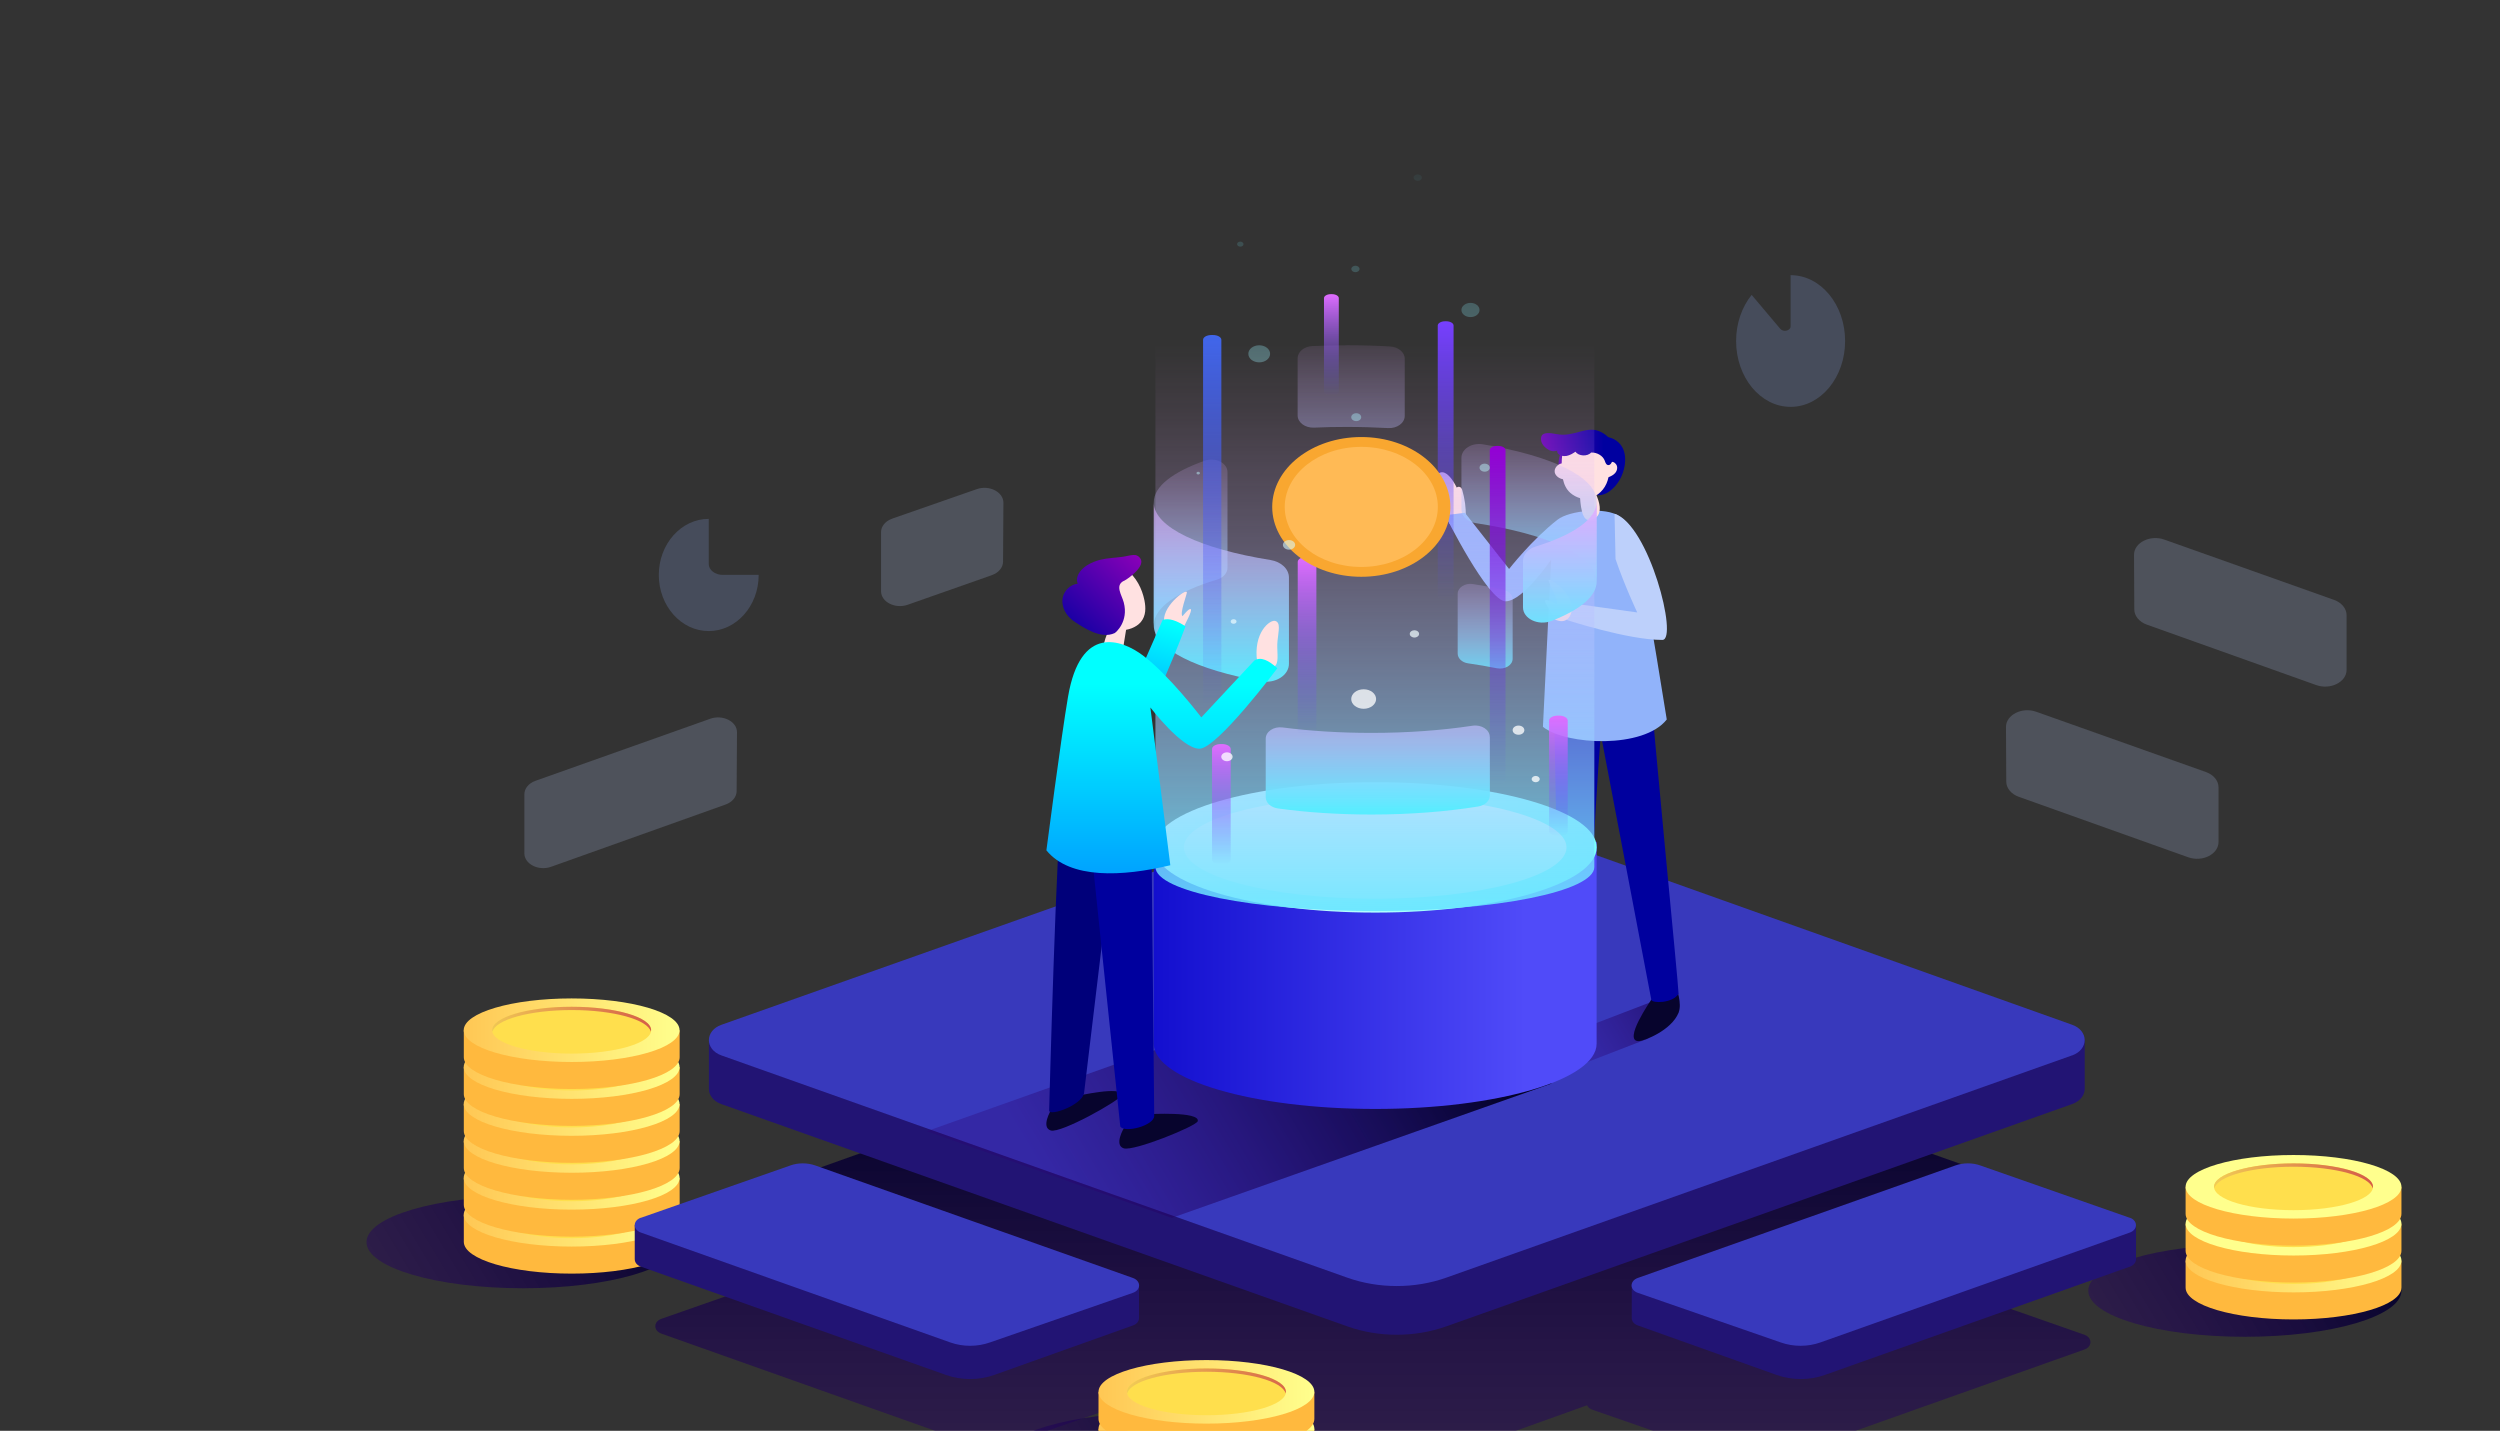 <svg width="318" height="182" viewBox="0 0 318 182" fill="none" xmlns="http://www.w3.org/2000/svg">
<rect x="0" y="0" width="318" height="182" fill="#333333" stroke="none"/>
<path d="M305.464 164.173C305.464 167.412 296.553 170.04 285.548 170.04C274.543 170.04 265.631 167.412 265.631 164.173C265.631 160.933 274.543 158.305 285.548 158.305C296.553 158.305 305.464 160.933 305.464 164.173Z" fill="url(#paint0_linear_7576_11936)"/>
<path d="M278.009 160.35V163.79C278.009 166.026 284.152 167.832 291.737 167.832C299.322 167.832 305.464 166.026 305.464 163.79V160.35H278.009Z" fill="#FFB93E"/>
<path d="M291.737 164.392C299.318 164.392 305.464 162.582 305.464 160.35C305.464 158.117 299.318 156.307 291.737 156.307C284.155 156.307 278.009 158.117 278.009 160.35C278.009 162.582 284.155 164.392 291.737 164.392Z" fill="url(#paint1_linear_7576_11936)"/>
<path d="M291.737 163.325C297.32 163.325 301.846 161.993 301.846 160.35C301.846 158.707 297.32 157.375 291.737 157.375C286.154 157.375 281.627 158.707 281.627 160.35C281.627 161.993 286.154 163.325 291.737 163.325Z" fill="#FFDF4D"/>
<path d="M291.737 157.795C297.077 157.795 301.439 159.018 301.812 160.56C301.823 160.487 301.846 160.423 301.846 160.35C301.846 158.707 297.321 157.375 291.737 157.375C286.153 157.375 281.627 158.707 281.627 160.35C281.627 160.423 281.651 160.487 281.662 160.56C282.023 159.018 286.397 157.795 291.737 157.795Z" fill="#F69E3E"/>
<path d="M278.009 155.659V159.099C278.009 161.335 284.152 163.142 291.737 163.142C299.322 163.142 305.464 161.335 305.464 159.099V155.659H278.009Z" fill="#FFB93E"/>
<path d="M305.464 155.659C305.464 157.895 299.322 159.702 291.737 159.702C284.152 159.702 278.009 157.895 278.009 155.659C278.009 153.424 284.152 151.617 291.737 151.617C299.322 151.617 305.464 153.424 305.464 155.659Z" fill="url(#paint2_linear_7576_11936)"/>
<path d="M301.846 155.659C301.846 157.302 297.321 158.634 291.737 158.634C286.153 158.634 281.627 157.302 281.627 155.659C281.627 154.017 286.153 152.685 291.737 152.685C297.321 152.685 301.846 154.017 301.846 155.659Z" fill="#FFDF4D"/>
<path d="M291.737 153.095C297.077 153.095 301.439 154.318 301.812 155.86C301.823 155.787 301.846 155.723 301.846 155.65C301.846 154.008 297.321 152.675 291.737 152.675C286.153 152.675 281.627 154.008 281.627 155.65C281.627 155.723 281.651 155.787 281.662 155.86C282.023 154.318 286.397 153.095 291.737 153.095Z" fill="#F69E3E"/>
<path d="M278.009 150.959V154.4C278.009 156.635 284.152 158.442 291.737 158.442C299.322 158.442 305.464 156.635 305.464 154.4V150.959H278.009Z" fill="#FFB93E"/>
<path d="M305.464 150.959C305.464 153.195 299.322 155.002 291.737 155.002C284.152 155.002 278.009 153.195 278.009 150.959C278.009 148.724 284.152 146.917 291.737 146.917C299.322 146.917 305.464 148.724 305.464 150.959Z" fill="url(#paint3_linear_7576_11936)"/>
<path d="M291.737 153.935C297.32 153.935 301.846 152.603 301.846 150.96C301.846 149.317 297.32 147.985 291.737 147.985C286.154 147.985 281.627 149.317 281.627 150.96C281.627 152.603 286.154 153.935 291.737 153.935Z" fill="#FFDF4D"/>
<path d="M291.737 148.405C297.077 148.405 301.439 149.627 301.812 151.17C301.823 151.097 301.846 151.033 301.846 150.96C301.846 149.317 297.321 147.985 291.737 147.985C286.153 147.985 281.627 149.317 281.627 150.96C281.627 151.033 281.651 151.097 281.662 151.17C282.023 149.627 286.397 148.405 291.737 148.405Z" fill="url(#paint4_linear_7576_11936)"/>
<path d="M265.13 171.665C266.165 171.3 266.165 170.141 265.13 169.776L246.132 163.124C246.132 163.124 254.16 160.267 254.113 160.249L263.443 156.937C265.584 156.179 265.584 153.789 263.443 153.031L183.579 124.743C179.577 123.328 174.994 123.328 171.003 124.752L91.651 153.031C89.511 153.789 89.522 156.17 91.651 156.928L103.285 161.061C103.285 161.061 103.192 161.08 103.133 161.098L84.136 167.75C83.1 168.115 83.089 169.265 84.136 169.639L123.504 183.619C125.097 184.185 126.936 184.185 128.529 183.619L146.724 177.304C147.073 177.186 147.294 176.976 147.411 176.729L171.271 185.207C175.261 186.621 179.845 186.621 183.835 185.207L201.867 178.755C201.983 178.993 202.204 179.202 202.553 179.321L220.748 185.636C222.342 186.202 224.18 186.202 225.774 185.636L265.142 171.656L265.13 171.665Z" fill="url(#paint5_linear_7576_11936)"/>
<path d="M66.536 163.866C77.535 163.866 86.452 161.239 86.452 157.998C86.452 154.758 77.535 152.131 66.536 152.131C55.536 152.131 46.619 154.758 46.619 157.998C46.619 161.239 55.536 163.866 66.536 163.866Z" fill="url(#paint6_linear_7576_11936)"/>
<path d="M58.997 154.522V157.962C58.997 160.198 65.14 162.005 72.725 162.005C80.31 162.005 86.452 160.198 86.452 157.962V154.522H58.997Z" fill="#FFB93E"/>
<path d="M86.44 154.522C86.44 156.758 80.298 158.564 72.713 158.564C65.128 158.564 58.985 156.758 58.985 154.522C58.985 152.286 65.128 150.479 72.713 150.479C80.298 150.479 86.44 152.286 86.44 154.522Z" fill="url(#paint7_linear_7576_11936)"/>
<path d="M72.713 157.497C78.296 157.497 82.823 156.165 82.823 154.522C82.823 152.879 78.296 151.547 72.713 151.547C67.13 151.547 62.603 152.879 62.603 154.522C62.603 156.165 67.13 157.497 72.713 157.497Z" fill="#FFDF4D"/>
<path d="M72.713 151.967C78.053 151.967 82.415 153.19 82.788 154.732C82.799 154.659 82.823 154.595 82.823 154.522C82.823 152.88 78.297 151.547 72.713 151.547C67.129 151.547 62.603 152.88 62.603 154.522C62.603 154.595 62.627 154.659 62.638 154.732C62.999 153.19 67.373 151.967 72.713 151.967Z" fill="#F69E3E"/>
<path d="M58.997 149.822V153.262C58.997 155.498 65.14 157.305 72.725 157.305C80.31 157.305 86.452 155.498 86.452 153.262V149.822H58.997Z" fill="#FFB93E"/>
<path d="M86.44 149.822C86.44 152.058 80.298 153.865 72.713 153.865C65.128 153.865 58.985 152.058 58.985 149.822C58.985 147.587 65.128 145.78 72.713 145.78C80.298 145.78 86.44 147.587 86.44 149.822Z" fill="url(#paint8_linear_7576_11936)"/>
<path d="M72.713 152.797C78.296 152.797 82.823 151.465 82.823 149.823C82.823 148.18 78.296 146.848 72.713 146.848C67.13 146.848 62.603 148.18 62.603 149.823C62.603 151.465 67.13 152.797 72.713 152.797Z" fill="#FFDF4D"/>
<path d="M72.713 147.267C78.053 147.267 82.415 148.49 82.788 150.032C82.799 149.959 82.823 149.896 82.823 149.823C82.823 148.18 78.297 146.848 72.713 146.848C67.129 146.848 62.603 148.18 62.603 149.823C62.603 149.896 62.627 149.959 62.638 150.032C62.999 148.49 67.373 147.267 72.713 147.267Z" fill="#F69E3E"/>
<path d="M58.997 145.132V148.572C58.997 150.808 65.14 152.615 72.725 152.615C80.31 152.615 86.452 150.808 86.452 148.572V145.132H58.997Z" fill="#FFB93E"/>
<path d="M86.44 145.132C86.44 147.368 80.298 149.174 72.713 149.174C65.128 149.174 58.985 147.368 58.985 145.132C58.985 142.896 65.128 141.089 72.713 141.089C80.298 141.089 86.44 142.896 86.44 145.132Z" fill="url(#paint9_linear_7576_11936)"/>
<path d="M72.713 148.107C78.296 148.107 82.823 146.775 82.823 145.132C82.823 143.489 78.296 142.157 72.713 142.157C67.13 142.157 62.603 143.489 62.603 145.132C62.603 146.775 67.13 148.107 72.713 148.107Z" fill="#FFDF4D"/>
<path d="M72.713 142.568C78.053 142.568 82.415 143.791 82.788 145.333C82.799 145.26 82.823 145.196 82.823 145.123C82.823 143.48 78.297 142.148 72.713 142.148C67.129 142.148 62.603 143.48 62.603 145.123C62.603 145.196 62.627 145.26 62.638 145.333C62.999 143.791 67.373 142.568 72.713 142.568Z" fill="#F69E3E"/>
<path d="M58.997 140.433V143.873C58.997 146.109 65.14 147.915 72.725 147.915C80.31 147.915 86.452 146.109 86.452 143.873V140.433H58.997Z" fill="#FFB93E"/>
<path d="M86.44 140.433C86.44 142.668 80.298 144.475 72.713 144.475C65.128 144.475 58.985 142.668 58.985 140.433C58.985 138.197 65.128 136.39 72.713 136.39C80.298 136.39 86.44 138.197 86.44 140.433Z" fill="url(#paint10_linear_7576_11936)"/>
<path d="M72.713 143.408C78.296 143.408 82.823 142.076 82.823 140.433C82.823 138.79 78.296 137.458 72.713 137.458C67.13 137.458 62.603 138.79 62.603 140.433C62.603 142.076 67.13 143.408 72.713 143.408Z" fill="#FFDF4D"/>
<path d="M72.713 137.878C78.053 137.878 82.415 139.101 82.788 140.643C82.799 140.57 82.823 140.506 82.823 140.433C82.823 138.79 78.297 137.458 72.713 137.458C67.129 137.458 62.603 138.79 62.603 140.433C62.603 140.506 62.627 140.57 62.638 140.643C62.999 139.101 67.373 137.878 72.713 137.878Z" fill="#F69E3E"/>
<path d="M58.997 135.733V139.173C58.997 141.409 65.14 143.216 72.725 143.216C80.31 143.216 86.452 141.409 86.452 139.173V135.733H58.997Z" fill="#FFB93E"/>
<path d="M86.44 135.733C86.44 137.969 80.298 139.775 72.713 139.775C65.128 139.775 58.985 137.969 58.985 135.733C58.985 133.497 65.128 131.69 72.713 131.69C80.298 131.69 86.44 133.497 86.44 135.733Z" fill="url(#paint11_linear_7576_11936)"/>
<path d="M72.713 138.708C78.296 138.708 82.823 137.376 82.823 135.733C82.823 134.09 78.296 132.758 72.713 132.758C67.13 132.758 62.603 134.09 62.603 135.733C62.603 137.376 67.13 138.708 72.713 138.708Z" fill="#FFDF4D"/>
<path d="M72.713 133.178C78.053 133.178 82.415 134.401 82.788 135.943C82.799 135.87 82.823 135.806 82.823 135.733C82.823 134.091 78.297 132.758 72.713 132.758C67.129 132.758 62.603 134.091 62.603 135.733C62.603 135.806 62.627 135.87 62.638 135.943C62.999 134.401 67.373 133.178 72.713 133.178Z" fill="#F69E3E"/>
<path d="M58.997 131.042V134.483C58.997 136.718 65.14 138.525 72.725 138.525C80.31 138.525 86.452 136.718 86.452 134.483V131.042H58.997Z" fill="#FFB93E"/>
<path d="M72.713 135.085C80.294 135.085 86.44 133.275 86.44 131.043C86.44 128.81 80.294 127 72.713 127C65.131 127 58.985 128.81 58.985 131.043C58.985 133.275 65.131 135.085 72.713 135.085Z" fill="url(#paint12_linear_7576_11936)"/>
<path d="M72.713 134.018C78.296 134.018 82.823 132.686 82.823 131.043C82.823 129.4 78.296 128.068 72.713 128.068C67.13 128.068 62.603 129.4 62.603 131.043C62.603 132.686 67.13 134.018 72.713 134.018Z" fill="#FFDF4D"/>
<path d="M72.713 128.478C78.053 128.478 82.415 129.701 82.788 131.243C82.799 131.17 82.823 131.106 82.823 131.033C82.823 129.391 78.297 128.059 72.713 128.059C67.129 128.059 62.603 129.391 62.603 131.033C62.603 131.106 62.627 131.17 62.638 131.243C62.999 129.701 67.373 128.478 72.713 128.478Z" fill="url(#paint13_linear_7576_11936)"/>
<g style="mix-blend-mode:screen">
<path d="M68.118 99.316L90.349 91.423C91.943 90.857 93.758 91.779 93.746 93.147L93.7 100.63C93.7 101.369 93.141 102.035 92.292 102.337L70.095 110.257C68.501 110.823 66.698 109.911 66.698 108.542V101.041C66.698 100.302 67.245 99.626 68.106 99.325L68.118 99.316Z" fill="#BDD0FB" fill-opacity="0.2"/>
</g>
<g style="mix-blend-mode:screen">
<path d="M280.604 98.206L259 90.532C257.197 89.893 255.15 90.934 255.161 92.485L255.196 99.42C255.196 100.25 255.824 101.008 256.79 101.355L278.347 109.047C280.15 109.686 282.197 108.655 282.197 107.104V100.15C282.197 99.311 281.569 98.553 280.604 98.206Z" fill="#BDD0FB" fill-opacity="0.2"/>
</g>
<g style="mix-blend-mode:screen">
<path d="M296.891 76.305L275.287 68.631C273.484 67.992 271.437 69.033 271.448 70.584L271.483 77.519C271.483 78.35 272.111 79.107 273.077 79.454L294.634 87.146C296.437 87.785 298.485 86.754 298.485 85.203V78.249C298.485 77.41 297.856 76.652 296.891 76.305Z" fill="#BDD0FB" fill-opacity="0.2"/>
</g>
<g style="mix-blend-mode:screen">
<path d="M113.489 65.968L124.25 62.217C125.843 61.66 127.635 62.582 127.635 63.951L127.588 71.443C127.588 72.182 127.03 72.848 126.169 73.158L115.455 76.927C113.861 77.484 112.069 76.571 112.069 75.202V67.692C112.069 66.944 112.628 66.269 113.5 65.968H113.489Z" fill="#BDD0FB" fill-opacity="0.2"/>
</g>
<path d="M271.703 155.85V160.167C271.703 160.55 271.447 160.933 270.924 161.116L232.114 174.895C230.172 175.588 227.938 175.588 225.984 174.895L208.336 168.598C207.812 168.416 207.556 168.033 207.556 167.649V163.406L271.703 155.841V155.85Z" fill="#221474"/>
<path d="M270.912 154.892C271.947 155.257 271.959 156.407 270.912 156.781L231.544 170.761C229.951 171.327 228.112 171.327 226.519 170.761L208.324 164.446C207.277 164.081 207.277 162.931 208.324 162.557L248.715 148.249C249.727 147.893 250.891 147.884 251.903 148.249L270.9 154.901L270.912 154.892Z" fill="#3839BC"/>
<path d="M80.739 155.85V160.167C80.739 160.55 80.995 160.933 81.519 161.116L120.328 174.895C122.271 175.588 124.505 175.588 126.459 174.895L144.107 168.598C144.63 168.416 144.886 168.033 144.886 167.649V163.406L80.739 155.841V155.85Z" fill="#221474"/>
<path d="M81.519 154.892C80.483 155.257 80.472 156.407 81.519 156.781L120.886 170.761C122.48 171.327 124.318 171.327 125.912 170.761L144.107 164.446C145.154 164.081 145.154 162.931 144.107 162.557L103.715 148.249C102.703 147.893 101.54 147.884 100.528 148.249L81.53 154.901L81.519 154.892Z" fill="#3839BC"/>
<path d="M265.175 132.282V138.487C265.175 139.272 264.64 140.066 263.569 140.44L183.95 168.719C179.959 170.134 175.376 170.134 171.385 168.719L91.777 140.449C90.707 140.075 90.172 139.29 90.172 138.505V132.154L265.175 132.282Z" fill="#221474"/>
<path d="M263.569 134.244L183.95 162.523C179.959 163.938 175.376 163.938 171.385 162.523L91.777 134.253C89.637 133.496 89.637 131.105 91.777 130.348L171.641 102.059C175.643 100.645 180.227 100.645 184.217 102.068L263.569 130.348C265.71 131.105 265.698 133.487 263.569 134.253V134.244Z" fill="#3839BC"/>
<path d="M213.512 128.821L210.034 127.453L181.671 138.33L188.919 140.119L209.615 132.116L213.512 128.821Z" fill="url(#paint14_linear_7576_11936)"/>
<path d="M198.377 123.675C198.377 123.675 193.061 128.374 193.258 128.776C193.456 129.177 200.576 126.239 201.157 125.701C201.739 125.162 201.297 122.653 201.297 122.653L198.365 123.666L198.377 123.675Z" fill="#07042D"/>
<path d="M203.95 55.591C204.904 55.491 205.834 56.038 206.288 56.778C206.742 57.517 206.788 58.393 206.66 59.223C206.451 60.473 205.823 61.714 204.694 62.517C203.577 63.32 202.391 63.001 201.076 62.463C199.517 61.824 198.307 60.829 198.249 59.324C198.214 58.292 198.47 57.206 199.285 56.467C200.401 55.464 202.181 55.391 203.775 55.381" fill="url(#paint15_linear_7576_11936)"/>
<path d="M186.453 65.729C186.476 64.607 186.325 63.475 186.011 62.38C185.976 62.271 185.941 62.152 185.859 62.061C185.778 61.97 185.627 61.897 185.487 61.924C185.406 61.933 185.348 61.97 185.301 62.024C184.719 60.865 183.963 59.889 183.23 60.099C181.834 60.5 184.103 63.767 184.231 66.003C184.312 67.49 185.429 66.368 186.034 65.665L186.464 65.729H186.453Z" fill="#FFE1E1"/>
<path d="M210.046 127.161C210.046 127.161 206.323 132.499 208.475 132.435C209.092 132.417 212.593 131.094 213.512 128.822C213.989 127.645 213.245 125.71 213.245 125.71L210.046 127.161Z" fill="#07042D"/>
<path d="M213.512 126.394C213.512 125.281 210.034 90.313 209.941 87.01L200.902 85.13L201.716 88.899L197.667 89.026L198.284 123.648C198.319 124.204 201.704 124.323 201.984 123.392C201.984 123.392 202.716 104.366 203.624 93.416L210.046 127.17C210.104 127.635 212.768 127.654 213.512 126.404V126.394Z" fill="#00009E"/>
<path d="M208.673 71.725C207.882 67.719 207.638 66.852 205.986 65.675C204.275 64.452 199.634 64.926 198.121 66.103C194.852 68.65 191.956 72.373 191.956 72.373L186.337 65.228L183.824 65.538C183.824 65.538 189.291 76.543 191.537 76.488C193.77 76.433 197.307 71.186 197.307 71.186L196.26 92.457C199.261 94.821 209.103 95.25 212.012 91.517C212.012 91.517 209.662 76.798 208.661 71.725H208.673Z" fill="#91B3FA"/>
<path d="M205.497 71.113C206.625 74.444 208.254 77.903 208.254 77.903L199.285 76.652V78.861C199.285 78.861 207.114 81.416 211.453 81.398C213.512 81.388 209.755 66.724 205.369 65.346" fill="#BDD0FB"/>
<path d="M197.772 78.788C197.098 77.437 196.376 76.588 196.562 76.36C196.749 76.132 197.993 76.862 197.993 76.862C198.401 76.579 196.946 74.043 196.97 73.823C197.039 73.294 200.402 75.749 199.925 77.738C199.448 79.728 197.772 78.788 197.772 78.788Z" fill="#FFE1E1"/>
<path d="M202.984 62.809C204.194 65.437 202.984 66.14 202.053 66.14C200.971 66.14 200.971 62.809 200.971 62.809H202.984Z" fill="#FFE1E1"/>
<path d="M205.415 58.885C205.206 58.73 204.903 58.684 204.647 58.748C204.624 58.566 204.601 58.374 204.554 58.192C204.008 55.774 198.703 52.799 198.645 58.94C198.086 59.068 197.679 59.57 197.76 60.072C197.842 60.51 198.296 60.875 198.807 60.957C198.947 61.605 199.215 62.225 199.75 62.7C200.436 63.302 201.576 63.703 202.425 63.338C203.67 62.818 204.357 61.869 204.601 60.701C204.927 60.574 205.229 60.418 205.438 60.181C205.776 59.807 205.834 59.196 205.392 58.885H205.415Z" fill="#FFE1E1"/>
<path d="M198.028 55.226C196.027 54.797 195.981 55.482 196.027 55.993C196.062 56.504 196.609 57.06 197.144 57.298C197.667 57.535 198.424 57.325 198.645 56.85C198.214 56.823 197.935 57.325 198.144 57.644C198.354 57.964 198.866 58.073 199.284 57.991C199.703 57.909 200.064 57.681 200.401 57.453C200.785 58.037 201.914 58.101 202.391 57.562C203.147 57.526 203.903 57.982 204.124 58.602C204.205 58.849 204.322 59.187 204.624 59.159C204.787 59.141 204.892 59.013 204.962 58.895C205.415 58.183 205.497 57.316 205.194 56.549C204.892 55.783 204.194 55.144 203.333 54.816C201.704 54.195 200.041 55.646 198.028 55.217V55.226Z" fill="url(#paint16_linear_7576_11936)"/>
<path d="M197.388 137.819L164.57 127.298L117.885 143.888L149.039 154.92L197.388 137.819Z" fill="url(#paint17_linear_7576_11936)"/>
<path d="M146.759 107.085V132.763C146.759 137.344 159.37 141.058 174.924 141.058C190.478 141.058 203.089 137.344 203.089 132.763V107.085H146.748H146.759Z" fill="url(#paint18_linear_7576_11936)"/>
<path d="M203.1 107.788C203.1 112.369 190.49 116.083 174.936 116.083C159.382 116.083 146.771 112.369 146.771 107.788C146.771 103.207 159.382 99.493 174.936 99.493C190.49 99.493 203.1 103.207 203.1 107.788Z" fill="url(#paint19_linear_7576_11936)"/>
<path d="M199.261 107.788C199.261 111.392 188.372 114.321 174.924 114.321C161.475 114.321 150.586 111.401 150.586 107.788C150.586 104.174 161.475 101.263 174.924 101.263C188.372 101.263 199.261 104.183 199.261 107.788Z" fill="white"/>
<path style="mix-blend-mode:hard-light" d="M202.811 37.414H146.97V110.283C146.97 113.38 159.469 115.891 174.885 115.891C190.301 115.891 202.8 113.38 202.8 110.283V37.414H202.811Z" fill="url(#paint20_linear_7576_11936)"/>
<g style="mix-blend-mode:overlay">
<path d="M156.136 60.054V72.227C156.136 72.884 155.612 73.477 154.833 73.714C149.842 75.211 146.759 77.264 146.759 79.527V63.895C146.759 61.879 149.191 60.035 153.239 58.603C154.589 58.119 156.136 58.886 156.136 60.054Z" fill="url(#paint21_linear_7576_11936)"/>
</g>
<path d="M163.954 73.468V84.436C163.954 85.887 162.243 86.982 160.44 86.663C152.25 85.212 146.759 82.575 146.759 79.545V63.914C146.759 67.08 152.774 69.827 161.604 71.232C162.965 71.451 163.954 72.373 163.954 73.468Z" fill="url(#paint22_linear_7576_11936)"/>
<path style="mix-blend-mode:overlay" d="M185.895 58.229V64.817C185.895 65.656 186.662 66.377 187.709 66.542C196.83 67.92 203.089 70.703 203.089 73.933V63.768C203.089 60.647 197.237 57.937 188.605 56.513C187.209 56.285 185.895 57.115 185.895 58.229Z" fill="url(#paint23_linear_7576_11936)"/>
<path d="M193.724 71.323V77.255C193.724 78.706 195.666 79.627 197.33 78.989C200.948 77.592 203.1 75.849 203.1 73.96V63.795C203.1 66.022 200.145 68.029 195.317 69.526C194.363 69.818 193.724 70.538 193.724 71.341V71.323Z" fill="url(#paint24_linear_7576_11936)"/>
<path d="M189.501 93.735C189.501 92.823 188.442 92.138 187.302 92.312C183.451 92.896 179.077 93.224 174.447 93.224C170.422 93.224 166.606 92.978 163.139 92.531C162.011 92.385 160.999 93.06 160.999 93.954V101.4C160.999 102.112 161.65 102.705 162.546 102.833C166.164 103.335 170.201 103.609 174.459 103.609C179.379 103.609 183.998 103.235 188.023 102.587C188.884 102.45 189.512 101.857 189.512 101.163V93.735H189.501Z" fill="url(#paint25_linear_7576_11936)"/>
<path style="mix-blend-mode:overlay" d="M171.295 43.92C169.806 43.92 168.351 43.957 166.932 44.021C165.885 44.066 165.059 44.751 165.059 45.572V52.845C165.059 53.739 166.013 54.442 167.141 54.396C168.491 54.332 169.875 54.305 171.283 54.305C173.098 54.305 174.866 54.36 176.576 54.451C177.716 54.515 178.682 53.803 178.682 52.9V45.627C178.682 44.805 177.868 44.139 176.832 44.075C175.041 43.966 173.179 43.911 171.283 43.911L171.295 43.92Z" fill="url(#paint26_linear_7576_11936)"/>
<path style="mix-blend-mode:overlay" d="M191.223 75.001C190.001 74.736 188.698 74.499 187.337 74.289C186.348 74.134 185.417 74.736 185.417 75.53V83.132C185.417 83.734 185.964 84.263 186.72 84.373C188 84.555 189.222 84.765 190.385 85.002C191.409 85.212 192.409 84.619 192.409 83.788V76.233C192.409 75.667 191.921 75.165 191.223 75.019V75.001Z" fill="url(#paint27_linear_7576_11936)"/>
<g style="mix-blend-mode:screen">
<path d="M183.953 40.866H183.825C183.304 40.866 182.882 41.108 182.882 41.407V75.776C182.882 76.075 183.304 76.317 183.825 76.317H183.953C184.473 76.317 184.895 76.075 184.895 75.776V41.407C184.895 41.108 184.473 40.866 183.953 40.866Z" fill="url(#paint28_linear_7576_11936)"/>
<path d="M169.412 37.415H169.295C168.807 37.415 168.411 37.642 168.411 37.922V49.799C168.411 50.079 168.807 50.306 169.295 50.306H169.412C169.9 50.306 170.296 50.079 170.296 49.799V37.922C170.296 37.642 169.9 37.415 169.412 37.415Z" fill="url(#paint29_linear_7576_11936)"/>
<path d="M154.299 42.615H154.089C153.505 42.615 153.031 42.887 153.031 43.223V92.714C153.031 93.049 153.505 93.321 154.089 93.321H154.299C154.883 93.321 155.357 93.049 155.357 92.714V43.223C155.357 42.887 154.883 42.615 154.299 42.615Z" fill="url(#paint30_linear_7576_11936)"/>
<path d="M166.339 70.835H166.176C165.566 70.835 165.071 71.119 165.071 71.47V92.887C165.071 93.237 165.566 93.521 166.176 93.521H166.339C166.949 93.521 167.444 93.237 167.444 92.887V71.47C167.444 71.119 166.949 70.835 166.339 70.835Z" fill="url(#paint31_linear_7576_11936)"/>
<path d="M155.439 94.643H155.277C154.666 94.643 154.171 94.927 154.171 95.277V109.344C154.171 109.694 154.666 109.978 155.277 109.978H155.439C156.05 109.978 156.545 109.694 156.545 109.344V95.277C156.545 94.927 156.05 94.643 155.439 94.643Z" fill="url(#paint32_linear_7576_11936)"/>
<path d="M198.309 91.025H198.146C197.535 91.025 197.041 91.309 197.041 91.659V105.726C197.041 106.076 197.535 106.36 198.146 106.36H198.309C198.919 106.36 199.414 106.076 199.414 105.726V91.659C199.414 91.309 198.919 91.025 198.309 91.025Z" fill="url(#paint33_linear_7576_11936)"/>
<path d="M190.572 56.722H190.432C189.918 56.722 189.501 56.961 189.501 57.256V99.29C189.501 99.585 189.918 99.824 190.432 99.824H190.572C191.086 99.824 191.502 99.585 191.502 99.29V57.256C191.502 56.961 191.086 56.722 190.572 56.722Z" fill="url(#paint34_linear_7576_11936)"/>
</g>
<path d="M173.156 73.367C179.414 73.367 184.487 69.388 184.487 64.479C184.487 59.571 179.414 55.591 173.156 55.591C166.898 55.591 161.825 59.571 161.825 64.479C161.825 69.388 166.898 73.367 173.156 73.367Z" fill="#F9A730"/>
<path d="M173.156 72.117C178.533 72.117 182.893 68.697 182.893 64.479C182.893 60.261 178.533 56.841 173.156 56.841C167.778 56.841 163.418 60.261 163.418 64.479C163.418 68.697 167.778 72.117 173.156 72.117Z" fill="#FFBA55"/>
<path opacity="0.76" d="M161.557 45.006C161.557 45.608 160.94 46.092 160.172 46.092C159.405 46.092 158.788 45.608 158.788 45.006C158.788 44.404 159.405 43.92 160.172 43.92C160.94 43.92 161.557 44.404 161.557 45.006ZM172.516 52.562C172.167 52.562 171.876 52.781 171.876 53.063C171.876 53.346 172.155 53.565 172.516 53.565C172.876 53.565 173.144 53.346 173.144 53.063C173.144 52.781 172.865 52.562 172.516 52.562ZM187.046 38.527C186.418 38.527 185.894 38.928 185.894 39.43C185.894 39.932 186.406 40.334 187.046 40.334C187.686 40.334 188.198 39.932 188.198 39.43C188.198 38.928 187.686 38.527 187.046 38.527ZM188.849 58.977C188.488 58.977 188.198 59.205 188.198 59.488C188.198 59.771 188.488 59.999 188.849 59.999C189.21 59.999 189.501 59.771 189.501 59.488C189.501 59.205 189.21 58.977 188.849 58.977ZM163.965 68.695C163.535 68.695 163.186 68.969 163.186 69.306C163.186 69.644 163.535 69.918 163.965 69.918C164.395 69.918 164.744 69.644 164.744 69.306C164.744 68.969 164.395 68.695 163.965 68.695ZM173.458 87.676C172.585 87.676 171.876 88.232 171.876 88.917C171.876 89.601 172.585 90.158 173.458 90.158C174.33 90.158 175.04 89.601 175.04 88.917C175.04 88.232 174.33 87.676 173.458 87.676ZM179.915 80.166C179.589 80.166 179.321 80.376 179.321 80.631C179.321 80.886 179.589 81.096 179.915 81.096C180.24 81.096 180.508 80.886 180.508 80.631C180.508 80.376 180.24 80.166 179.915 80.166ZM156.066 95.697C155.67 95.697 155.345 95.952 155.345 96.263C155.345 96.573 155.67 96.828 156.066 96.828C156.461 96.828 156.787 96.573 156.787 96.263C156.787 95.952 156.461 95.697 156.066 95.697ZM193.153 92.293C192.746 92.293 192.409 92.549 192.409 92.877C192.409 93.206 192.735 93.461 193.153 93.461C193.572 93.461 193.898 93.206 193.898 92.877C193.898 92.549 193.572 92.293 193.153 92.293ZM172.411 33.8C172.12 33.8 171.887 33.983 171.887 34.211C171.887 34.439 172.12 34.621 172.411 34.621C172.702 34.621 172.934 34.439 172.934 34.211C172.934 33.983 172.702 33.8 172.411 33.8ZM180.333 22.184C180.042 22.184 179.81 22.366 179.81 22.594C179.81 22.822 180.042 23.005 180.333 23.005C180.624 23.005 180.857 22.822 180.857 22.594C180.857 22.366 180.624 22.184 180.333 22.184ZM157.764 30.734C157.543 30.734 157.357 30.88 157.357 31.053C157.357 31.227 157.543 31.373 157.764 31.373C157.985 31.373 158.172 31.227 158.172 31.053C158.172 30.88 157.985 30.734 157.764 30.734ZM152.413 60.008C152.285 60.008 152.192 60.09 152.192 60.181C152.192 60.273 152.297 60.355 152.413 60.355C152.529 60.355 152.634 60.273 152.634 60.181C152.634 60.09 152.529 60.008 152.413 60.008ZM195.341 98.699C195.061 98.699 194.829 98.882 194.829 99.101C194.829 99.32 195.061 99.502 195.341 99.502C195.62 99.502 195.852 99.32 195.852 99.101C195.852 98.882 195.62 98.699 195.341 98.699ZM156.915 78.76C156.706 78.76 156.543 78.888 156.543 79.052C156.543 79.217 156.706 79.344 156.915 79.344C157.125 79.344 157.287 79.217 157.287 79.052C157.287 78.888 157.125 78.76 156.915 78.76Z" fill="url(#paint35_linear_7576_11936)"/>
<path d="M227.765 35C231.593 35 234.699 38.751 234.699 43.377C234.699 48.004 231.593 51.754 227.765 51.754C223.938 51.754 220.832 48.004 220.832 43.377C220.832 41.096 221.588 39.024 222.809 37.51L226.451 41.826C226.846 42.291 227.765 42.072 227.765 41.516V35Z" fill="#91B3FA" fill-opacity="0.2"/>
<path d="M96.503 73.136C96.503 77.078 93.652 80.272 90.151 80.272C86.649 80.272 83.799 77.078 83.799 73.136C83.799 69.194 86.649 66 90.151 66V71.731C90.151 72.506 90.953 73.127 91.931 73.127H96.503V73.136Z" fill="#91B3FA" fill-opacity="0.2"/>
<path d="M136.824 139.444C136.824 139.444 142.943 138.038 142.652 139.316C142.513 139.936 134.951 144.189 133.66 143.796C132.368 143.395 133.695 141.186 133.695 141.186L136.824 139.453V139.444Z" fill="#07042D"/>
<path d="M150.296 80.311C150.796 79.28 151.657 77.729 151.471 77.501C151.273 77.273 150.424 78.377 150.424 78.377C150.005 78.103 151.005 75.548 150.97 75.329C150.889 74.8 147.585 77.309 148.12 79.289C148.655 81.27 150.296 80.311 150.296 80.311Z" fill="#FFE1E1"/>
<path d="M138.627 82.538C141.245 82.301 143.851 88.041 143.851 88.041L147.888 78.852C148.725 78.587 149.714 78.961 150.796 79.673C150.796 79.673 146.364 91.682 144.444 92.275C142.525 92.868 137.348 88.461 137.348 88.461L138.639 82.538H138.627Z" fill="url(#paint36_linear_7576_11936)"/>
<path d="M141.315 79.6C140.745 80.458 139.686 83.579 140.628 83.624C141.57 83.67 142.629 83.871 142.629 83.871L143.327 79.564L141.315 79.6Z" fill="#FFE1E1"/>
<path d="M139.953 78.788C140.384 79.545 141.361 80.093 142.408 80.157C143.455 80.221 144.537 79.81 145.119 79.116C145.782 78.322 145.758 77.3 145.572 76.361C145.27 74.882 144.549 73.395 143.164 72.355L138.708 74.563L137.708 76.881L139.965 78.779L139.953 78.788Z" fill="#FFE1E1"/>
<path d="M142.955 73.897C143.653 73.541 145.677 71.999 145.072 71.068C144.56 70.274 143.839 70.684 142.746 70.831C141.827 70.958 140.884 70.977 139.988 71.195C139.36 71.351 138.779 71.588 138.267 71.907C137.383 72.464 136.719 73.404 137.092 74.243C136.08 74.362 135.382 75.156 135.195 75.941C134.928 77.109 135.556 78.368 136.731 79.116C137.906 79.874 140.047 81.334 141.78 80.531C141.92 80.467 143.583 79.071 142.943 76.634C142.687 75.667 141.792 74.471 142.943 73.887L142.955 73.897Z" fill="url(#paint37_linear_7576_11936)"/>
<path d="M135.102 102.094C134.404 105.078 133.45 141.305 133.45 141.305C133.625 141.971 137.464 140.621 137.883 139.115L142.199 103.125L135.114 102.094H135.102Z" fill="#00007A"/>
<path d="M146.108 141.725C146.108 141.725 152.646 141.342 152.355 142.61C152.215 143.23 144.235 146.47 142.943 146.068C141.652 145.667 142.978 143.459 142.978 143.459L146.108 141.725Z" fill="#07042D"/>
<path d="M138.546 105.315C138.546 105.607 142.501 143.303 142.501 143.303C143.13 144.152 146.759 143.167 146.817 141.971L146.457 105.525L138.558 105.315H138.546Z" fill="#00009E"/>
<path d="M159.917 84.236C159.358 80.458 161.557 78.797 162.197 78.979C162.93 79.18 162.627 80.23 162.499 81.516C162.371 82.693 162.72 84.08 162.255 84.637C160.836 86.334 159.917 84.245 159.917 84.245V84.236Z" fill="#FFE1E1"/>
<path d="M135.858 88.606C137.429 79.417 142.652 81.325 145.386 83.378C148.713 85.869 152.808 91.253 152.808 91.253L159.556 84.016C160.393 83.487 161.394 84.016 162.476 85.002C162.476 85.002 154.798 95.259 152.552 95.24C150.319 95.222 146.328 89.993 146.328 89.993L148.864 110.06C142.769 111.52 136.103 111.849 133.101 108.162C133.101 108.162 134.986 93.68 135.858 88.597V88.606Z" fill="url(#paint38_linear_7576_11936)"/>
<path d="M147.268 191.424C158.268 191.424 167.185 188.797 167.185 185.557C167.185 182.316 158.268 179.689 147.268 179.689C136.269 179.689 127.352 182.316 127.352 185.557C127.352 188.797 136.269 191.424 147.268 191.424Z" fill="url(#paint39_linear_7576_11936)"/>
<path d="M139.73 181.742V185.182C139.73 187.418 145.873 189.225 153.458 189.225C161.043 189.225 167.186 187.418 167.186 185.182V181.742H139.73Z" fill="#FFB93E"/>
<path d="M167.186 181.742C167.186 183.978 161.043 185.785 153.458 185.785C145.873 185.785 139.73 183.978 139.73 181.742C139.73 179.507 145.873 177.7 153.458 177.7C161.043 177.7 167.186 179.507 167.186 181.742Z" fill="url(#paint40_linear_7576_11936)"/>
<path d="M163.568 181.742C163.568 183.385 159.042 184.717 153.458 184.717C147.874 184.717 143.349 183.385 143.349 181.742C143.349 180.1 147.874 178.768 153.458 178.768C159.042 178.768 163.568 180.1 163.568 181.742Z" fill="#FFDF4D"/>
<path d="M153.458 179.187C158.798 179.187 163.16 180.41 163.533 181.952C163.544 181.879 163.568 181.815 163.568 181.742C163.568 180.1 159.042 178.768 153.458 178.768C147.874 178.768 143.349 180.1 143.349 181.742C143.349 181.815 143.372 181.879 143.384 181.952C143.744 180.41 148.118 179.187 153.458 179.187Z" fill="#F69E3E"/>
<path d="M139.73 177.042V180.483C139.73 182.718 145.873 184.525 153.458 184.525C161.043 184.525 167.186 182.718 167.186 180.483V177.042H139.73Z" fill="#FFB93E"/>
<path d="M167.186 177.042C167.186 179.278 161.043 181.085 153.458 181.085C145.873 181.085 139.73 179.278 139.73 177.042C139.73 174.807 145.873 173 153.458 173C161.043 173 167.186 174.807 167.186 177.042Z" fill="url(#paint41_linear_7576_11936)"/>
<path d="M153.458 180.018C159.041 180.018 163.568 178.686 163.568 177.043C163.568 175.4 159.041 174.068 153.458 174.068C147.875 174.068 143.349 175.4 143.349 177.043C143.349 178.686 147.875 180.018 153.458 180.018Z" fill="#FFDF4D"/>
<path d="M153.458 174.488C158.798 174.488 163.16 175.71 163.533 177.253C163.544 177.18 163.568 177.116 163.568 177.043C163.568 175.4 159.042 174.068 153.458 174.068C147.874 174.068 143.349 175.4 143.349 177.043C143.349 177.116 143.372 177.18 143.384 177.253C143.744 175.71 148.118 174.488 153.458 174.488Z" fill="url(#paint42_linear_7576_11936)"/>
<defs>
<linearGradient id="paint0_linear_7576_11936" x1="304.941" y1="156.973" x2="265.081" y2="181.01" gradientUnits="userSpaceOnUse">
<stop stop-color="#020126"/>
<stop offset="1" stop-color="#2C0072" stop-opacity="0.3"/>
</linearGradient>
<linearGradient id="paint1_linear_7576_11936" x1="278.009" y1="160.35" x2="305.464" y2="160.35" gradientUnits="userSpaceOnUse">
<stop stop-color="#FFC754"/>
<stop offset="1" stop-color="#FFFF8D"/>
</linearGradient>
<linearGradient id="paint2_linear_7576_11936" x1="15.464" y1="155.659" x2="16.628" y2="155.659" gradientUnits="userSpaceOnUse">
<stop stop-color="#FFC754"/>
<stop offset="1" stop-color="#FFFF8D"/>
</linearGradient>
<linearGradient id="paint3_linear_7576_11936" x1="15.464" y1="150.959" x2="16.628" y2="150.959" gradientUnits="userSpaceOnUse">
<stop stop-color="#FFC754"/>
<stop offset="1" stop-color="#FFFF8D"/>
</linearGradient>
<linearGradient id="paint4_linear_7576_11936" x1="303.149" y1="149.573" x2="272.553" y2="149.573" gradientUnits="userSpaceOnUse">
<stop stop-color="#D25348"/>
<stop offset="1" stop-color="#FFFF5B"/>
</linearGradient>
<linearGradient id="paint5_linear_7576_11936" x1="174.621" y1="139.033" x2="174.621" y2="193.511" gradientUnits="userSpaceOnUse">
<stop stop-color="#020126"/>
<stop offset="1" stop-color="#2C0072" stop-opacity="0.3"/>
</linearGradient>
<linearGradient id="paint6_linear_7576_11936" x1="85.917" y1="150.808" x2="46.054" y2="174.834" gradientUnits="userSpaceOnUse">
<stop stop-color="#020126"/>
<stop offset="1" stop-color="#2C0072" stop-opacity="0.3"/>
</linearGradient>
<linearGradient id="paint7_linear_7576_11936" x1="58.997" y1="154.522" x2="86.44" y2="154.522" gradientUnits="userSpaceOnUse">
<stop stop-color="#FFC754"/>
<stop offset="1" stop-color="#FFFF8D"/>
</linearGradient>
<linearGradient id="paint8_linear_7576_11936" x1="58.997" y1="149.822" x2="86.44" y2="149.822" gradientUnits="userSpaceOnUse">
<stop stop-color="#FFC754"/>
<stop offset="1" stop-color="#FFFF8D"/>
</linearGradient>
<linearGradient id="paint9_linear_7576_11936" x1="58.997" y1="145.132" x2="86.44" y2="145.132" gradientUnits="userSpaceOnUse">
<stop stop-color="#FFC754"/>
<stop offset="1" stop-color="#FFFF8D"/>
</linearGradient>
<linearGradient id="paint10_linear_7576_11936" x1="58.997" y1="140.433" x2="86.44" y2="140.433" gradientUnits="userSpaceOnUse">
<stop stop-color="#FFC754"/>
<stop offset="1" stop-color="#FFFF8D"/>
</linearGradient>
<linearGradient id="paint11_linear_7576_11936" x1="58.997" y1="135.733" x2="86.44" y2="135.733" gradientUnits="userSpaceOnUse">
<stop stop-color="#FFC754"/>
<stop offset="1" stop-color="#FFFF8D"/>
</linearGradient>
<linearGradient id="paint12_linear_7576_11936" x1="58.997" y1="131.042" x2="86.44" y2="131.042" gradientUnits="userSpaceOnUse">
<stop stop-color="#FFC754"/>
<stop offset="1" stop-color="#FFFF8D"/>
</linearGradient>
<linearGradient id="paint13_linear_7576_11936" x1="84.905" y1="129.656" x2="51.47" y2="129.656" gradientUnits="userSpaceOnUse">
<stop stop-color="#D25348"/>
<stop offset="1" stop-color="#FFFF5B"/>
</linearGradient>
<linearGradient id="paint14_linear_7576_11936" x1="226.53" y1="123.866" x2="204.176" y2="137.189" gradientUnits="userSpaceOnUse">
<stop stop-color="#020126"/>
<stop offset="1" stop-color="#2C0072" stop-opacity="0.3"/>
</linearGradient>
<linearGradient id="paint15_linear_7576_11936" x1="194.305" y1="59.187" x2="202.775" y2="59.187" gradientUnits="userSpaceOnUse">
<stop stop-color="#B200BF"/>
<stop offset="1" stop-color="#0000A0"/>
</linearGradient>
<linearGradient id="paint16_linear_7576_11936" x1="190.431" y1="56.914" x2="203.984" y2="56.914" gradientUnits="userSpaceOnUse">
<stop stop-color="#B200BF"/>
<stop offset="1" stop-color="#0000A0"/>
</linearGradient>
<linearGradient id="paint17_linear_7576_11936" x1="187.86" y1="129.771" x2="138.316" y2="159.285" gradientUnits="userSpaceOnUse">
<stop stop-color="#020126"/>
<stop offset="1" stop-color="#2C0072" stop-opacity="0.3"/>
</linearGradient>
<linearGradient id="paint18_linear_7576_11936" x1="143.63" y1="124.076" x2="194.014" y2="124.076" gradientUnits="userSpaceOnUse">
<stop stop-color="#0F0BCC"/>
<stop offset="1" stop-color="#504BF9"/>
</linearGradient>
<linearGradient id="paint19_linear_7576_11936" x1="202.181" y1="107.788" x2="148.074" y2="107.788" gradientUnits="userSpaceOnUse">
<stop stop-color="#7AFFFD"/>
<stop offset="1" stop-color="#E2FEFF"/>
</linearGradient>
<linearGradient id="paint20_linear_7576_11936" x1="174.885" y1="43.792" x2="174.885" y2="123.251" gradientUnits="userSpaceOnUse">
<stop stop-color="#F6A4FF" stop-opacity="0"/>
<stop offset="0.11" stop-color="#E9A9FF" stop-opacity="0.08"/>
<stop offset="0.33" stop-color="#CAB8FF" stop-opacity="0.28"/>
<stop offset="0.64" stop-color="#97CFFF" stop-opacity="0.6"/>
<stop offset="1" stop-color="#57EDFF"/>
</linearGradient>
<linearGradient id="paint21_linear_7576_11936" x1="151.448" y1="52.471" x2="151.448" y2="84.354" gradientUnits="userSpaceOnUse">
<stop stop-color="#F6A4FF" stop-opacity="0"/>
<stop offset="0.11" stop-color="#E9A9FF" stop-opacity="0.08"/>
<stop offset="0.33" stop-color="#CAB8FF" stop-opacity="0.28"/>
<stop offset="0.64" stop-color="#97CFFF" stop-opacity="0.6"/>
<stop offset="1" stop-color="#57EDFF"/>
</linearGradient>
<linearGradient id="paint22_linear_7576_11936" x1="155.356" y1="59.132" x2="155.356" y2="87.877" gradientUnits="userSpaceOnUse">
<stop stop-color="#F6A4FF" stop-opacity="0.5"/>
<stop offset="0.17" stop-color="#E1ADFF" stop-opacity="0.56"/>
<stop offset="0.5" stop-color="#AEC5FF" stop-opacity="0.73"/>
<stop offset="0.97" stop-color="#5BEBFF" stop-opacity="0.99"/>
<stop offset="1" stop-color="#57EDFF"/>
</linearGradient>
<linearGradient id="paint23_linear_7576_11936" x1="194.503" y1="50.363" x2="194.503" y2="77.957" gradientUnits="userSpaceOnUse">
<stop stop-color="#F6A4FF" stop-opacity="0"/>
<stop offset="0.11" stop-color="#E9A9FF" stop-opacity="0.08"/>
<stop offset="0.33" stop-color="#CAB8FF" stop-opacity="0.28"/>
<stop offset="0.64" stop-color="#97CFFF" stop-opacity="0.6"/>
<stop offset="1" stop-color="#57EDFF"/>
</linearGradient>
<linearGradient id="paint24_linear_7576_11936" x1="198.412" y1="60.857" x2="198.412" y2="82.192" gradientUnits="userSpaceOnUse">
<stop offset="0.01" stop-color="#F6A4FF" stop-opacity="0.9"/>
<stop offset="0.2" stop-color="#DEAEFF" stop-opacity="0.91"/>
<stop offset="0.57" stop-color="#A3CAFF" stop-opacity="0.95"/>
<stop offset="1" stop-color="#57EDFF"/>
</linearGradient>
<linearGradient id="paint25_linear_7576_11936" x1="175.25" y1="85.212" x2="175.25" y2="103.444" gradientUnits="userSpaceOnUse">
<stop stop-color="#F6A4FF" stop-opacity="0.5"/>
<stop offset="0.17" stop-color="#E1ADFF" stop-opacity="0.56"/>
<stop offset="0.5" stop-color="#AEC5FF" stop-opacity="0.73"/>
<stop offset="0.97" stop-color="#5BEBFF" stop-opacity="0.99"/>
<stop offset="1" stop-color="#57EDFF"/>
</linearGradient>
<linearGradient id="paint26_linear_7576_11936" x1="171.888" y1="38.29" x2="171.888" y2="79.08" gradientUnits="userSpaceOnUse">
<stop stop-color="#F6A4FF" stop-opacity="0"/>
<stop offset="0.11" stop-color="#E9A9FF" stop-opacity="0.08"/>
<stop offset="0.33" stop-color="#CAB8FF" stop-opacity="0.28"/>
<stop offset="0.64" stop-color="#97CFFF" stop-opacity="0.6"/>
<stop offset="1" stop-color="#57EDFF"/>
</linearGradient>
<linearGradient id="paint27_linear_7576_11936" x1="188.919" y1="69.307" x2="188.919" y2="87.749" gradientUnits="userSpaceOnUse">
<stop stop-color="#F6A4FF" stop-opacity="0"/>
<stop offset="0.11" stop-color="#E9A9FF" stop-opacity="0.08"/>
<stop offset="0.33" stop-color="#CAB8FF" stop-opacity="0.28"/>
<stop offset="0.64" stop-color="#97CFFF" stop-opacity="0.6"/>
<stop offset="1" stop-color="#57EDFF"/>
</linearGradient>
<linearGradient id="paint28_linear_7576_11936" x1="183.894" y1="76.311" x2="183.894" y2="40.866" gradientUnits="userSpaceOnUse">
<stop stop-color="#504BF9" stop-opacity="0"/>
<stop offset="1" stop-color="#773FFF"/>
</linearGradient>
<linearGradient id="paint29_linear_7576_11936" x1="169.353" y1="50.306" x2="169.353" y2="37.415" gradientUnits="userSpaceOnUse">
<stop stop-color="#504BF9" stop-opacity="0"/>
<stop offset="1" stop-color="#E06DFF"/>
</linearGradient>
<linearGradient id="paint30_linear_7576_11936" x1="154.194" y1="89.997" x2="154.194" y2="37.715" gradientUnits="userSpaceOnUse">
<stop stop-color="#504BF9" stop-opacity="0"/>
<stop offset="1" stop-color="#416FFF"/>
</linearGradient>
<linearGradient id="paint31_linear_7576_11936" x1="166.246" y1="93.515" x2="166.246" y2="70.835" gradientUnits="userSpaceOnUse">
<stop stop-color="#504BF9" stop-opacity="0"/>
<stop offset="1" stop-color="#E06DFF"/>
</linearGradient>
<linearGradient id="paint32_linear_7576_11936" x1="155.358" y1="109.978" x2="155.358" y2="94.643" gradientUnits="userSpaceOnUse">
<stop stop-color="#504BF9" stop-opacity="0"/>
<stop offset="1" stop-color="#E06DFF"/>
</linearGradient>
<linearGradient id="paint33_linear_7576_11936" x1="198.216" y1="106.36" x2="198.216" y2="91.025" gradientUnits="userSpaceOnUse">
<stop stop-color="#504BF9" stop-opacity="0"/>
<stop offset="1" stop-color="#E06DFF"/>
</linearGradient>
<linearGradient id="paint34_linear_7576_11936" x1="190.502" y1="99.824" x2="190.502" y2="56.722" gradientUnits="userSpaceOnUse">
<stop stop-color="#504BF9" stop-opacity="0"/>
<stop offset="1" stop-color="#9400D5"/>
</linearGradient>
<linearGradient id="paint35_linear_7576_11936" x1="174.016" y1="86.024" x2="174.016" y2="17.512" gradientUnits="userSpaceOnUse">
<stop stop-color="white"/>
<stop offset="1" stop-color="#57EDFF" stop-opacity="0"/>
</linearGradient>
<linearGradient id="paint36_linear_7576_11936" x1="146.096" y1="78.496" x2="142.141" y2="92.439" gradientUnits="userSpaceOnUse">
<stop stop-color="#00FFFF"/>
<stop offset="1" stop-color="#0099FF"/>
</linearGradient>
<linearGradient id="paint37_linear_7576_11936" x1="149.97" y1="69.37" x2="137.277" y2="83.618" gradientUnits="userSpaceOnUse">
<stop stop-color="#B200BF"/>
<stop offset="1" stop-color="#0000A0"/>
</linearGradient>
<linearGradient id="paint38_linear_7576_11936" x1="147.794" y1="86.946" x2="147.794" y2="113.683" gradientUnits="userSpaceOnUse">
<stop stop-color="#00FFFF"/>
<stop offset="1" stop-color="#0099FF"/>
</linearGradient>
<linearGradient id="paint39_linear_7576_11936" x1="166.661" y1="178.366" x2="126.801" y2="202.403" gradientUnits="userSpaceOnUse">
<stop stop-color="#020126"/>
<stop offset="1" stop-color="#2C0072" stop-opacity="0.3"/>
</linearGradient>
<linearGradient id="paint40_linear_7576_11936" x1="139.73" y1="181.742" x2="167.186" y2="181.742" gradientUnits="userSpaceOnUse">
<stop stop-color="#FFC754"/>
<stop offset="1" stop-color="#FFFF8D"/>
</linearGradient>
<linearGradient id="paint41_linear_7576_11936" x1="139.73" y1="177.042" x2="167.186" y2="177.042" gradientUnits="userSpaceOnUse">
<stop stop-color="#FFC754"/>
<stop offset="1" stop-color="#FFFF8D"/>
</linearGradient>
<linearGradient id="paint42_linear_7576_11936" x1="167.36" y1="175.665" x2="133.286" y2="175.665" gradientUnits="userSpaceOnUse">
<stop stop-color="#D25348"/>
<stop offset="1" stop-color="#FFFF5B"/>
</linearGradient>
</defs>
</svg>
